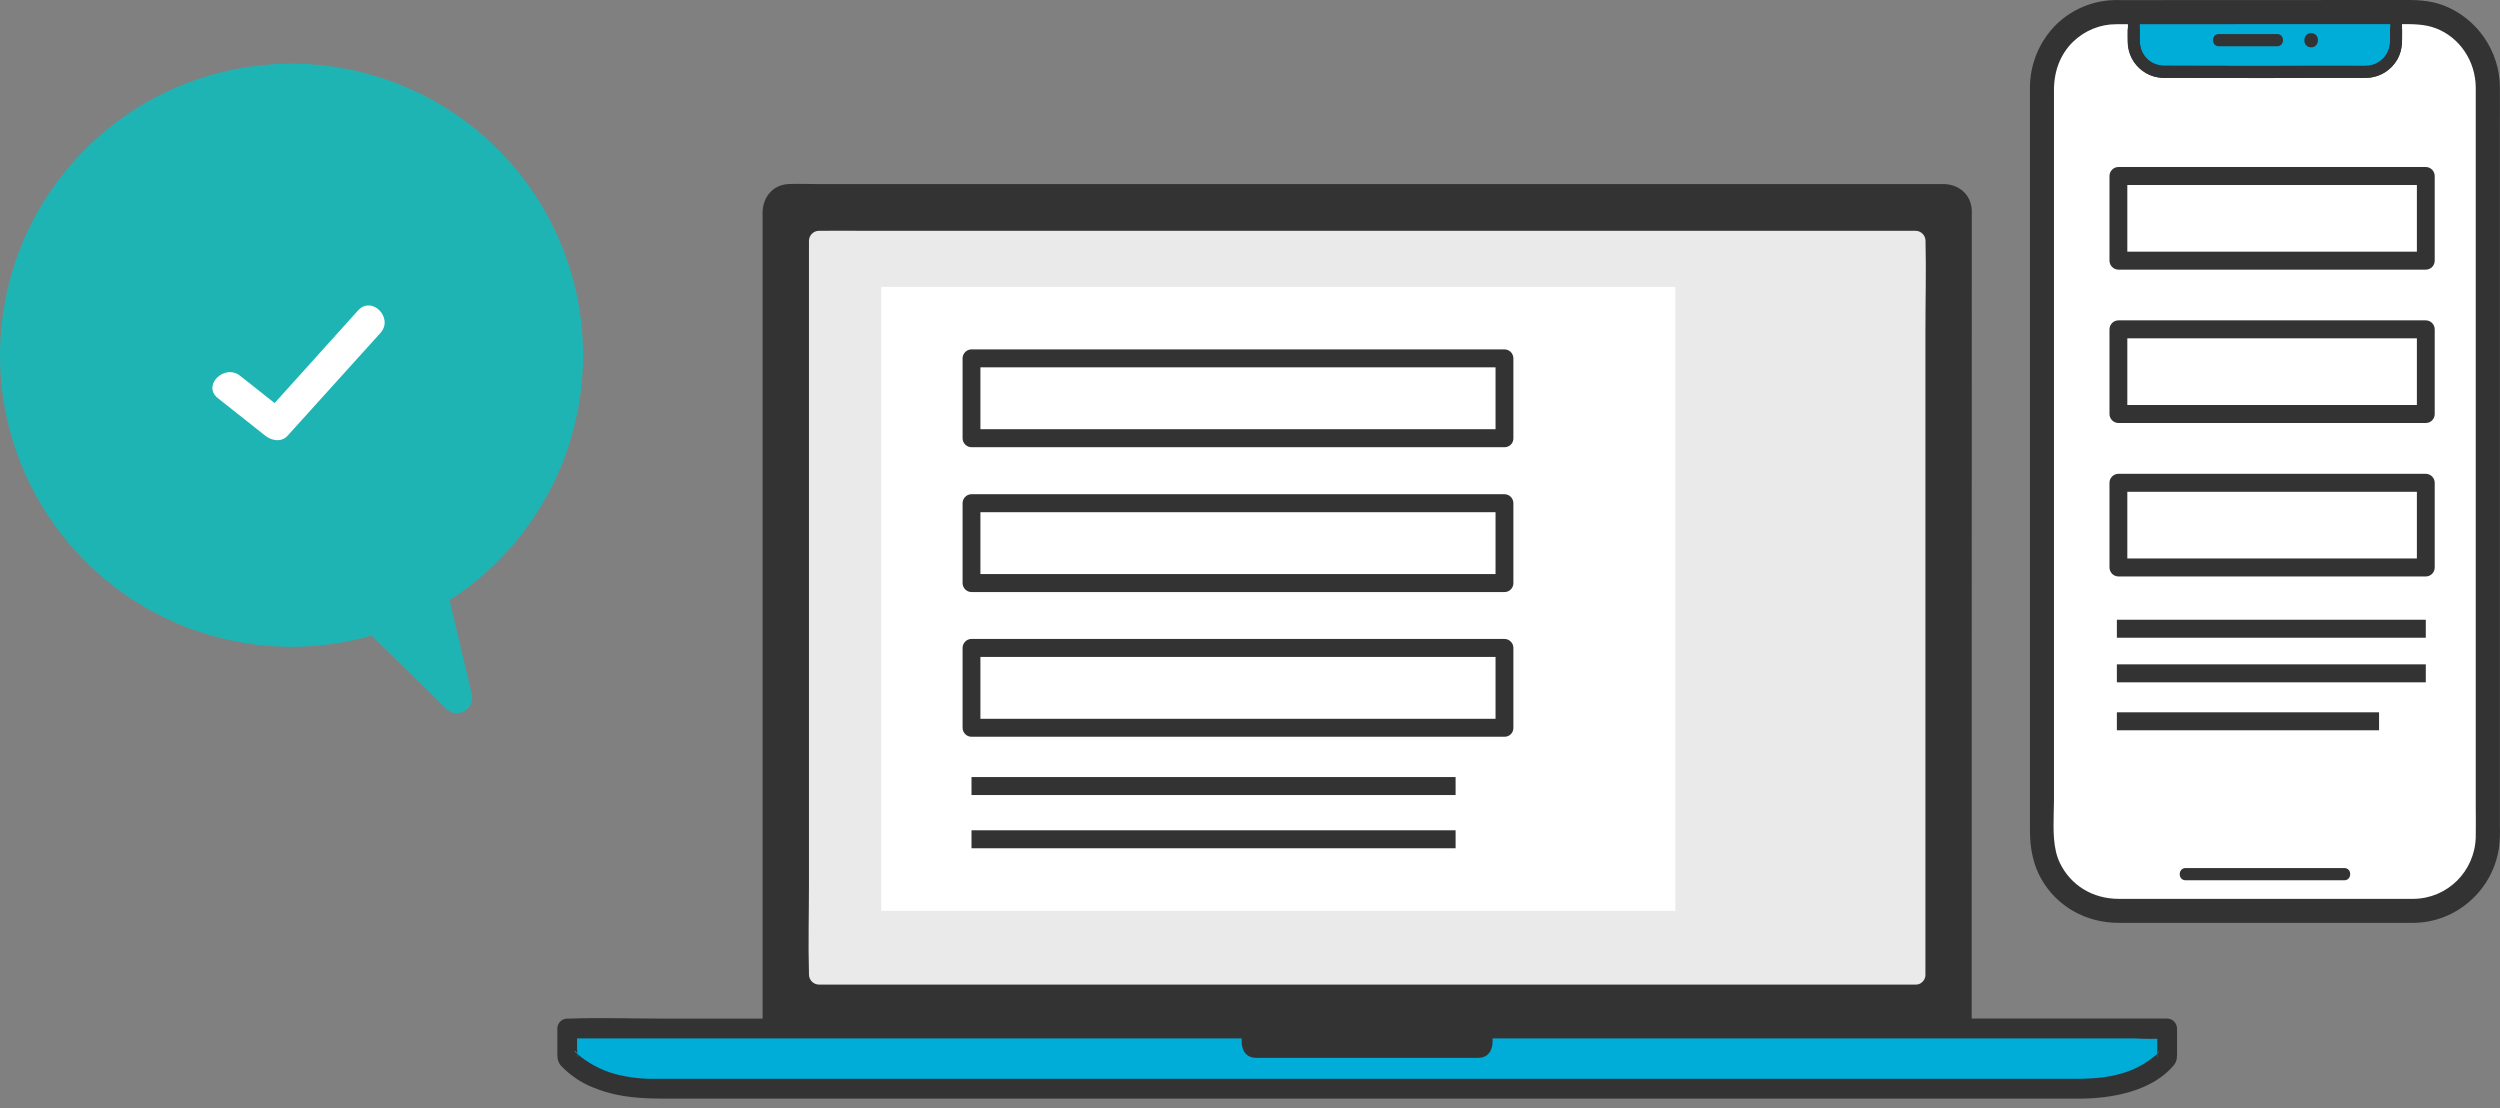 <svg width="194" height="86" viewBox="0 0 194 86" fill="none" xmlns="http://www.w3.org/2000/svg"><rect x="0" y="0" width="194" height="86" fill="#808080" stroke="none"/><path d="M28.469 5.715C32.701 6.846 36.513 9.182 39.443 12.439C42.372 15.695 44.294 19.732 44.974 24.059C45.653 28.387 45.062 32.818 43.272 36.816C41.482 40.814 38.57 44.206 34.889 46.581L36.612 53.891C36.669 54.14 36.645 54.401 36.542 54.635C36.439 54.868 36.263 55.062 36.04 55.188C35.818 55.313 35.56 55.363 35.307 55.33C35.054 55.297 34.818 55.182 34.635 55.004L28.834 49.325C25.482 50.282 21.954 50.451 18.526 49.819C15.098 49.188 11.862 47.773 9.071 45.685C6.28 43.596 4.01 40.892 2.436 37.781C0.863 34.671 0.029 31.239 0.001 27.753C-0.028 24.267 0.75 20.822 2.272 17.687C3.794 14.551 6.021 11.809 8.777 9.676C11.534 7.542 14.746 6.075 18.163 5.387C21.581 4.7 25.111 4.811 28.478 5.713L28.469 5.715Z" fill="#1FB4B4"/><path d="M27.783 24.093L21.309 31.279L18.638 29.164C17.416 28.196 15.671 29.916 16.906 30.896L20.586 33.81C21.085 34.204 21.835 34.344 22.318 33.81C24.719 31.152 27.122 28.493 29.526 25.834C30.57 24.656 28.842 22.92 27.783 24.093Z" fill="white"/><g clip-path="url(#clip0_856_1779)"><path d="M152.246 79.26V16.328C152.246 15.621 151.674 15.054 150.972 15.054H61.206C60.505 15.054 59.933 15.631 59.933 16.338V79.269C72.224 79.269 139.309 79.269 152.246 79.26Z" fill="#EAEAEA"/><path d="M106.088 79.995H44.005V82.275C44.005 82.275 45.804 84.675 50.704 84.675H161.463C166.363 84.675 168.162 82.275 168.162 82.275V79.995H106.088Z" fill="#00ACD8"/><path d="M152.246 16.328C152.246 15.621 151.674 15.054 150.972 15.054H61.206C60.505 15.054 59.933 15.631 59.933 16.338V79.269C72.215 79.269 139.299 79.269 152.236 79.269V16.328H152.246ZM149.413 25.67V75.641C149.422 75.836 149.339 76.022 149.21 76.162L149.201 76.171C149.191 76.181 149.182 76.19 149.173 76.199C149.034 76.339 148.85 76.413 148.656 76.404H147.66H142.021H134.381H125.236H115.114H63.541C63.125 76.395 62.784 76.06 62.775 75.632C62.775 75.604 62.775 75.567 62.775 75.539C62.71 73.241 62.775 70.942 62.775 68.644V18.682C62.784 18.264 63.116 17.919 63.541 17.91C63.587 17.91 63.633 17.91 63.688 17.91C64.786 17.892 65.894 17.91 67.001 17.91H148.656C149.071 17.919 149.413 18.254 149.422 18.682C149.422 18.71 149.422 18.747 149.422 18.775C149.477 21.064 149.413 23.372 149.413 25.67Z" fill="#333333"/><path d="M106.098 80.311H96.354V80.86C96.354 80.86 96.317 82.088 97.479 82.088H114.698C115.861 82.088 115.824 80.86 115.824 80.86V80.311H106.098Z" fill="#333333"/><path d="M106.089 79.046H51.664C49.154 79.046 46.626 78.953 44.116 79.046C44.079 79.046 44.042 79.046 44.015 79.046C43.59 79.046 43.258 79.39 43.249 79.809V81.53C43.249 81.977 43.221 82.34 43.535 82.703C44.328 83.531 45.306 84.163 46.395 84.526C48.066 85.168 49.846 85.252 51.609 85.252H158.917C159.757 85.252 160.587 85.252 161.427 85.252C163.891 85.243 166.982 84.684 168.68 82.675C168.984 82.312 168.938 81.921 168.938 81.474V79.809C168.929 79.39 168.597 79.046 168.172 79.037H113.738C111.229 79.037 108.7 78.944 106.19 79.037C106.163 79.046 106.126 79.046 106.089 79.046C105.111 79.046 105.111 80.581 106.089 80.581H165.653C166.456 80.628 167.268 80.628 168.071 80.581C168.108 80.581 168.144 80.581 168.172 80.581L167.406 79.809V81.53C167.406 81.651 167.397 81.772 167.406 81.893C167.434 82.33 167.24 81.744 167.628 81.549C167.572 81.577 167.526 81.679 167.48 81.716C166.585 82.535 165.487 83.112 164.306 83.391C162.968 83.735 161.611 83.717 160.236 83.717H53.74C52.79 83.717 51.83 83.717 50.88 83.717C49.819 83.735 48.758 83.614 47.733 83.344C46.608 83.037 45.565 82.47 44.688 81.688C44.356 81.4 44.956 81.595 44.781 82.07C44.808 81.856 44.808 81.633 44.781 81.419V79.809L44.015 80.581H98.448C100.958 80.581 103.487 80.674 105.996 80.581C106.033 80.581 106.07 80.581 106.098 80.581C107.076 80.581 107.076 79.046 106.089 79.046Z" fill="#333333"/><path d="M153.011 16.328C152.956 15.072 151.996 14.291 150.797 14.281C150.455 14.281 150.114 14.281 149.773 14.281H63.19C62.535 14.281 61.87 14.254 61.215 14.281C59.96 14.328 59.176 15.314 59.176 16.524V79.269C59.185 79.688 59.517 80.032 59.942 80.042H104.419H116.027H127.119H137.085C139.834 80.042 142.575 80.042 145.325 80.042H151.221H152.236C152.652 80.032 152.993 79.697 153.002 79.269C153.002 77.455 153.002 75.641 153.002 73.817L153.011 16.328C153.011 15.342 151.489 15.342 151.489 16.328V77.037C151.489 77.734 151.433 78.469 151.489 79.167C151.489 79.195 151.489 79.232 151.489 79.26L152.255 78.488H147.023H139.299H129.684H118.805H59.942L60.708 79.26V16.608C60.708 16.226 60.735 15.845 61.224 15.807C61.427 15.789 61.63 15.807 61.824 15.807H150.686C151.046 15.807 151.452 15.826 151.48 16.319C151.526 17.305 153.058 17.315 153.011 16.328Z" fill="#333333"/><path d="M130.007 22.264H68.385V70.682H130.007V22.264Z" fill="white"/><path d="M164.223 0.94H187.31C190.494 0.94 193.068 3.535 193.068 6.745V64.876C193.068 68.086 190.494 70.682 187.31 70.682H164.223C161.039 70.682 158.465 68.086 158.465 64.876V6.745C158.465 3.535 161.039 0.94 164.223 0.94Z" fill="white"/><path d="M187.301 71.147H164.222C160.79 71.147 158.003 68.337 158.003 64.876V6.745C158.003 3.284 160.79 0.474 164.222 0.474H187.31C190.743 0.474 193.529 3.284 193.529 6.745V64.876C193.52 68.328 190.733 71.147 187.301 71.147ZM164.222 1.405C161.306 1.405 158.926 3.796 158.926 6.745V64.876C158.926 67.816 161.297 70.217 164.222 70.217H187.31C190.226 70.217 192.607 67.826 192.607 64.876V6.745C192.607 3.805 190.235 1.405 187.31 1.405H164.222V1.405Z" fill="#333333"/><path d="M165.93 4.447C165.7 4.075 165.589 3.647 165.589 3.21V0.94H185.936V3.21C185.936 4.512 184.893 5.573 183.592 5.573C181.359 5.573 178.018 5.582 175.758 5.582C173.497 5.582 170.157 5.573 167.923 5.573C167.111 5.573 166.355 5.145 165.93 4.447Z" fill="#00ACD8"/><path d="M175.766 6.057L167.932 6.047C166.963 6.047 166.05 5.526 165.542 4.698C165.275 4.252 165.127 3.74 165.127 3.219V0.474H186.397V3.21C186.397 4.764 185.142 6.038 183.591 6.038L175.766 6.057ZM166.05 1.405V3.21C166.05 3.563 166.142 3.908 166.327 4.205C166.668 4.764 167.277 5.108 167.932 5.108L175.766 5.117L183.601 5.108C184.634 5.108 185.483 4.252 185.483 3.21V1.405H166.05Z" fill="#333333"/><path d="M185.465 2.447C185.474 3.052 186.397 3.061 186.406 2.447C186.406 2.41 186.406 2.372 186.406 2.335H185.465C185.465 2.866 185.529 3.433 185.326 3.935C185.068 4.55 184.514 4.987 183.859 5.089C183.471 5.126 183.084 5.126 182.696 5.108H181.414H178.627C175.157 5.117 171.688 5.108 168.218 5.098C167.831 5.126 167.443 5.061 167.083 4.903C166.76 4.736 166.483 4.484 166.299 4.159C165.976 3.601 166.04 2.959 166.04 2.345H165.099C165.099 2.382 165.099 2.41 165.099 2.447C165.099 3.052 166.022 3.052 166.04 2.447C166.05 1.842 165.118 1.842 165.099 2.447H166.04C166.04 2.41 166.04 2.382 166.04 2.345C166.04 1.74 165.099 1.73 165.099 2.345C165.099 2.986 165.053 3.638 165.293 4.243C165.607 5.052 166.271 5.675 167.102 5.927C167.517 6.029 167.951 6.075 168.384 6.047H169.704H172.675C174.484 6.047 176.292 6.047 178.101 6.047H181.091H182.475C182.899 6.047 183.333 6.066 183.757 6.038C184.726 5.973 185.594 5.415 186.064 4.559C186.433 3.852 186.406 3.107 186.406 2.335C186.406 1.73 185.465 1.721 185.465 2.335C185.465 2.372 185.465 2.41 185.465 2.447H186.406C186.397 1.842 185.455 1.842 185.465 2.447Z" fill="#333333"/><path d="M187.301 70.207H164.426C162.294 70.207 160.366 69.109 159.434 67.146C158.723 65.658 158.936 63.778 158.936 62.159V6.996C158.936 5.452 159.434 4.01 160.55 2.912C161.538 1.954 162.857 1.414 164.223 1.414C164.426 1.414 164.638 1.414 164.841 1.414H185.945C187.061 1.414 188.141 1.358 189.211 1.768C191.269 2.549 192.589 4.615 192.598 6.801C192.598 7.266 192.598 7.731 192.598 8.197V61.331C192.598 62.541 192.616 63.76 192.598 64.969C192.506 67.863 190.18 70.179 187.301 70.207C186.702 70.217 186.702 71.156 187.301 71.156C190.429 71.128 193.059 68.775 193.475 65.648C193.521 65.118 193.539 64.588 193.521 64.057V10.951C193.521 9.555 193.53 8.159 193.521 6.764C193.502 4.131 191.887 1.786 189.442 0.847C188.316 0.419 187.172 0.456 186 0.456H164.758C164.509 0.456 164.26 0.446 164.02 0.456C162.497 0.512 161.049 1.116 159.941 2.168C158.668 3.405 157.957 5.126 157.985 6.913V64.476C157.985 65.704 158.188 66.904 158.806 67.993C159.96 70.021 162.101 71.156 164.389 71.156H187.292C187.91 71.147 187.91 70.207 187.301 70.207Z" fill="#333333"/><path d="M187.301 71.612H164.398C161.861 71.612 159.618 70.338 158.41 68.216C157.819 67.174 157.524 65.946 157.524 64.467V6.931C157.487 5.033 158.253 3.173 159.618 1.851C160.818 0.716 162.368 0.065 164.002 0.009C164.186 -6.66578e-05 164.371 -6.66578e-05 164.555 0.009H164.758L186.277 -6.66581e-05C187.375 -0.009 188.501 -0.009 189.617 0.419C192.22 1.414 193.973 3.963 193.991 6.764C194.001 7.694 193.991 8.625 193.991 9.555V10.951V64.048C194.01 64.588 193.991 65.137 193.936 65.686C193.493 69.035 190.651 71.575 187.32 71.612C187.32 71.612 187.31 71.612 187.301 71.612ZM158.465 64.848C158.511 65.993 158.76 66.942 159.222 67.76C160.264 69.593 162.202 70.691 164.408 70.691H186.397C186.397 70.682 186.397 70.682 186.397 70.672H164.435C162.045 70.672 160.015 69.426 159.028 67.351C158.65 66.57 158.511 65.713 158.465 64.848ZM188.215 70.589C188.547 70.533 188.87 70.449 189.174 70.338C188.87 70.449 188.547 70.533 188.215 70.589ZM164.629 1.879H164.223C162.959 1.879 161.768 2.372 160.864 3.247C159.904 4.187 159.388 5.48 159.388 6.996V62.159C159.388 62.457 159.378 62.764 159.369 63.081C159.342 64.43 159.305 65.835 159.84 66.951C160.68 68.7 162.387 69.751 164.417 69.751H187.292C189.922 69.724 192.044 67.621 192.118 64.969C192.127 64.169 192.127 63.36 192.118 62.559V61.341V6.801C192.109 4.745 190.872 2.903 189.027 2.196C188.15 1.861 187.227 1.87 186.268 1.87H185.926L164.629 1.879ZM192.053 3.498C192.681 4.447 193.05 5.592 193.05 6.801V7.731V8.197V62.541C193.05 63.35 193.059 64.169 193.05 64.978C193.013 66.235 192.589 67.388 191.906 68.328C192.487 67.546 192.884 66.607 193.022 65.583C193.069 65.09 193.087 64.579 193.069 64.067V9.555C193.069 8.625 193.069 7.694 193.069 6.773C193.059 5.582 192.699 4.447 192.053 3.498ZM164.352 0.93C164.251 0.93 164.149 0.93 164.038 0.93C162.627 0.977 161.289 1.544 160.264 2.512C159.083 3.656 158.428 5.257 158.456 6.913V63.108C158.456 63.09 158.456 63.071 158.456 63.043C158.465 62.736 158.474 62.439 158.474 62.15V6.996C158.474 5.229 159.083 3.703 160.227 2.577C161.307 1.526 162.728 0.949 164.223 0.949H164.638H164.841H186.277C187.283 0.94 188.326 0.94 189.368 1.33C189.636 1.433 189.894 1.554 190.143 1.703C189.876 1.544 189.59 1.405 189.285 1.293C188.335 0.93 187.338 0.93 186.277 0.93H164.767H164.555C164.491 0.93 164.426 0.93 164.352 0.93Z" fill="#333333"/><path d="M169.603 68.309H173.866H180.169H181.922C182.522 68.309 182.531 67.361 181.922 67.361C180.483 67.361 179.052 67.361 177.613 67.361H171.32H169.603C168.994 67.361 168.994 68.309 169.603 68.309Z" fill="#333333"/><path d="M172.176 3.591C173.69 3.591 175.203 3.591 176.707 3.591C177.307 3.591 177.316 2.642 176.707 2.642C175.194 2.642 173.681 2.642 172.176 2.642C171.577 2.642 171.577 3.591 172.176 3.591Z" fill="#333333"/><path d="M179.347 3.675C180.048 3.675 180.048 2.568 179.347 2.568C178.646 2.568 178.636 3.675 179.347 3.675Z" fill="#333333"/><path d="M188.242 20.924H164.388C164.01 20.924 163.696 20.608 163.696 20.227V13.658C163.696 13.277 164.01 12.96 164.388 12.96H188.242C188.62 12.96 188.934 13.277 188.934 13.658V20.227C188.934 20.608 188.629 20.924 188.242 20.924ZM165.08 19.529H187.55V14.356H165.08V19.529Z" fill="#333333"/><path d="M188.242 32.824H164.388C164.01 32.824 163.696 32.508 163.696 32.127V25.558C163.696 25.176 164.01 24.86 164.388 24.86H188.242C188.62 24.86 188.934 25.176 188.934 25.558V32.127C188.934 32.517 188.629 32.824 188.242 32.824ZM165.08 31.429H187.55V26.256H165.08V31.429Z" fill="#333333"/><path d="M188.242 44.733H164.388C164.01 44.733 163.696 44.417 163.696 44.035V37.467C163.696 37.085 164.01 36.769 164.388 36.769H188.242C188.62 36.769 188.934 37.085 188.934 37.467V44.035C188.934 44.417 188.629 44.733 188.242 44.733ZM165.08 43.338H187.55V38.165H165.08V43.338Z" fill="#333333"/><path d="M116.756 34.704H75.388C75.01 34.704 74.696 34.387 74.696 34.006V27.809C74.696 27.428 75.01 27.112 75.388 27.112H116.747C117.125 27.112 117.439 27.428 117.439 27.809V34.006C117.448 34.397 117.134 34.704 116.756 34.704ZM76.08 33.308H116.054V28.507H76.08V33.308Z" fill="#333333"/><path d="M116.756 45.943H75.388C75.01 45.943 74.696 45.626 74.696 45.245V39.048C74.696 38.667 75.01 38.351 75.388 38.351H116.747C117.125 38.351 117.439 38.667 117.439 39.048V45.245C117.448 45.626 117.134 45.943 116.756 45.943ZM76.08 44.547H116.054V39.746H76.08V44.547Z" fill="#333333"/><path d="M116.756 57.173H75.388C75.01 57.173 74.696 56.856 74.696 56.475V50.279C74.696 49.897 75.01 49.581 75.388 49.581H116.747C117.125 49.581 117.439 49.897 117.439 50.279V56.475C117.448 56.866 117.134 57.173 116.756 57.173ZM76.08 55.777H116.054V50.976H76.08V55.777Z" fill="#333333"/><path d="M112.954 60.299H75.389V61.694H112.954V60.299Z" fill="#333333"/><path d="M112.954 64.43H75.389V65.825H112.954V64.43Z" fill="#333333"/><path d="M188.242 48.092H164.269V49.488H188.242V48.092Z" fill="#333333"/><path d="M188.242 51.553H164.269V52.949H188.242V51.553Z" fill="#333333"/><path d="M184.615 55.275H164.269V56.67H184.615V55.275Z" fill="#333333"/></g><defs><clipPath id="clip0_856_1779"><rect width="150.752" height="85.261" fill="white" transform="translate(43.248)"/></clipPath></defs></svg>